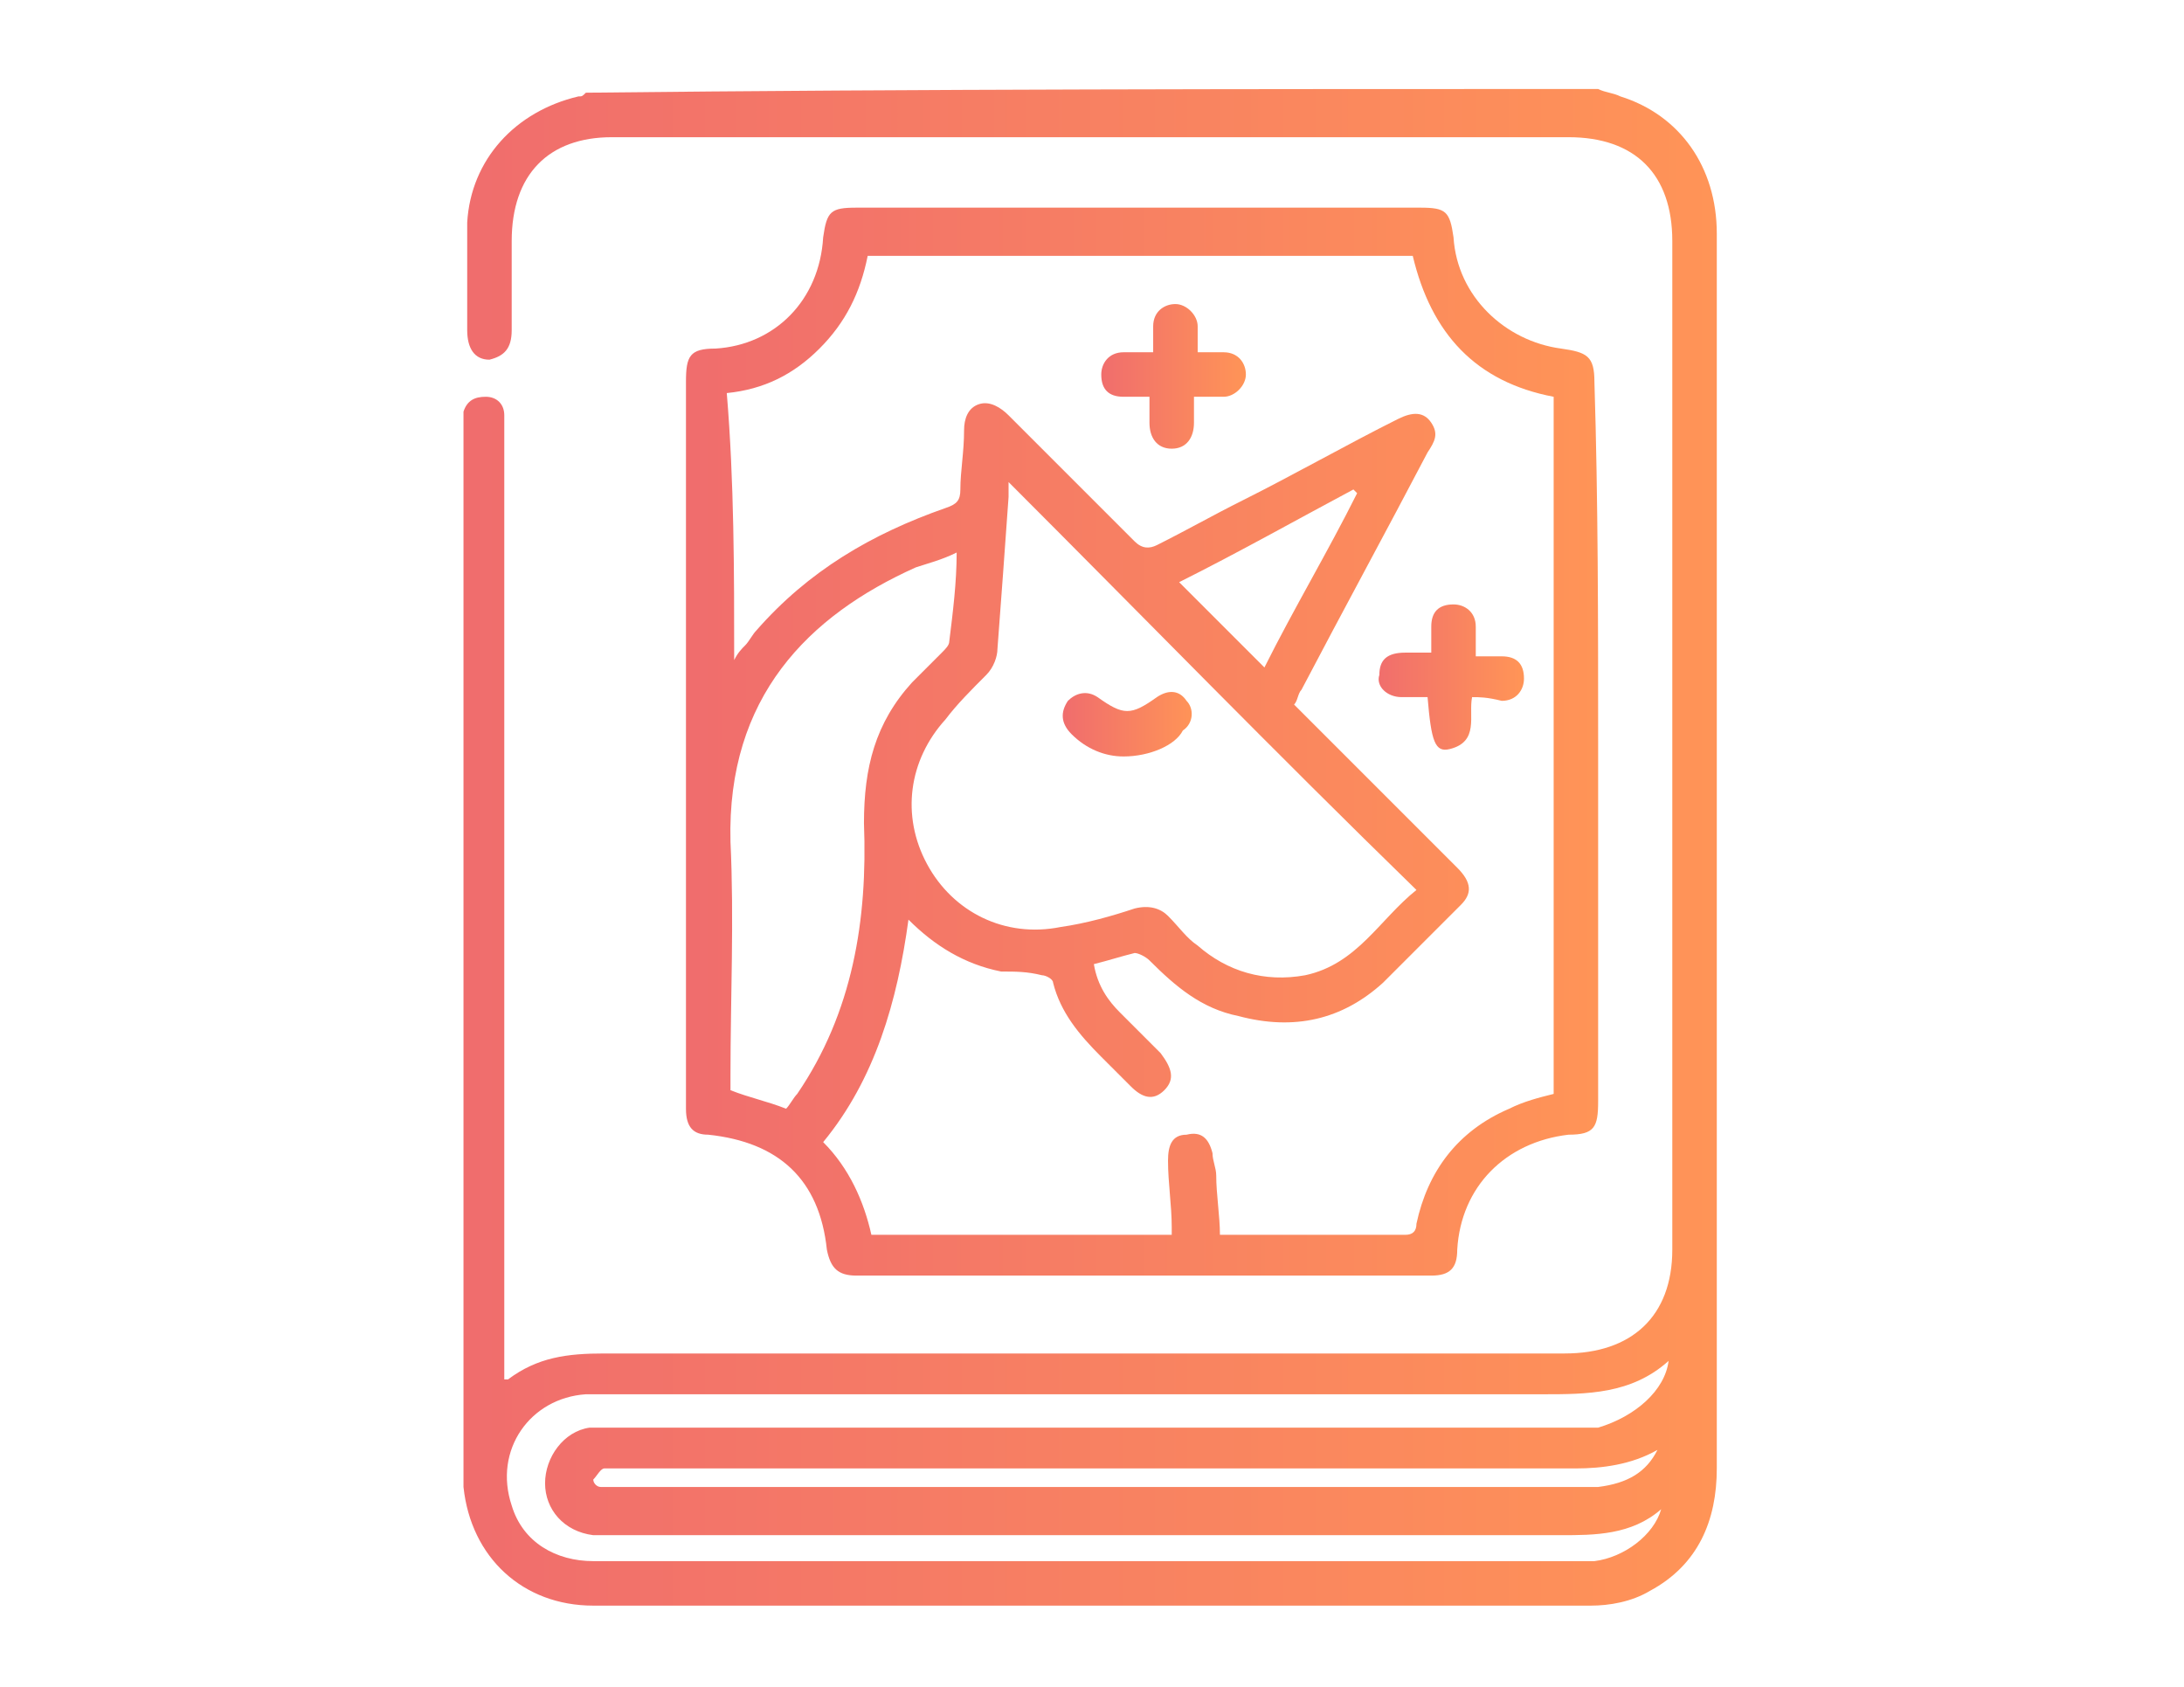 <?xml version="1.0" encoding="utf-8"?>
<!-- Generator: Adobe Illustrator 22.1.0, SVG Export Plug-In . SVG Version: 6.00 Build 0)  -->
<svg version="1.1" id="Layer_1" xmlns="http://www.w3.org/2000/svg" xmlns:xlink="http://www.w3.org/1999/xlink" x="0px" y="0px"
	 viewBox="0 0 58.9 45.5" style="enable-background:new 0 0 58.9 45.5;" xml:space="preserve">
<style type="text/css">
	.st0{fill:url(#SVGID_1_);}
	.st1{fill:url(#SVGID_2_);}
	.st2{fill:url(#SVGID_3_);}
	.st3{fill:url(#SVGID_4_);}
	.st4{fill:url(#SVGID_5_);}
</style>
<g>
	<linearGradient id="SVGID_1_" gradientUnits="userSpaceOnUse" x1="12.498" y1="22.854" x2="46.325" y2="22.854">
		<stop  offset="0" style="stop-color:#F06D6D"/>
		<stop  offset="1" style="stop-color:#FF9457"/>
	</linearGradient>
	<path class="st0" d="M43.1,2.4c0.2,0.1,0.4,0.1,0.6,0.2c1.6,0.5,2.6,1.9,2.6,3.7c0,2,0,3.9,0,5.9c0,9.1,0,18.3,0,27.4
		c0,1.4-0.5,2.6-1.8,3.3c-0.5,0.3-1.1,0.4-1.6,0.4c-9,0-17.9,0-26.9,0c-1.9,0-3.3-1.3-3.5-3.2c0-0.2,0-0.4,0-0.6
		c0-9.3,0-18.6,0-27.8c0-0.2,0-0.4,0-0.6c0.1-0.3,0.3-0.4,0.6-0.4c0.3,0,0.5,0.2,0.5,0.5c0,0.2,0,0.3,0,0.5c0,8.3,0,16.6,0,25
		c0,0.2,0,0.3,0,0.5c0.1,0,0.1,0,0.1,0c0.8-0.6,1.6-0.7,2.6-0.7c8.6,0,17.3,0,25.9,0c1.8,0,2.9-1,2.9-2.8c0-9.1,0-18.1,0-27.2
		c0-1.8-1-2.8-2.8-2.8c-8.6,0-17.2,0-25.8,0c-1.7,0-2.7,1-2.7,2.8c0,0.8,0,1.6,0,2.4c0,0.5-0.2,0.7-0.6,0.8c-0.4,0-0.6-0.3-0.6-0.8
		c0-1,0-1.9,0-2.9c0.1-1.7,1.3-3,3-3.4c0.1,0,0.1,0,0.2-0.1C24.8,2.4,33.9,2.4,43.1,2.4z M45,36.7c-1,0.9-2.2,0.9-3.4,0.9
		c-8.4,0-16.8,0-25.2,0c-0.2,0-0.4,0-0.6,0c-1.5,0.1-2.5,1.5-2,3c0.3,1,1.2,1.5,2.2,1.5c8.9,0,17.8,0,26.7,0c0.1,0,0.2,0,0.3,0
		c0.8-0.1,1.6-0.7,1.8-1.4c-0.8,0.7-1.8,0.7-2.7,0.7c-8.5,0-17,0-25.6,0c-0.2,0-0.3,0-0.5,0c-0.8-0.1-1.3-0.7-1.3-1.4
		c0-0.7,0.5-1.4,1.2-1.5c0.2,0,0.5,0,0.7,0c8.6,0,17.2,0,25.8,0c0.2,0,0.5,0,0.7,0C44.1,38.2,44.9,37.5,45,36.7z M44.7,39.1
		c-0.7,0.4-1.5,0.5-2.2,0.5c-8.6,0-17.2,0-25.8,0c-0.1,0-0.3,0-0.4,0c-0.1,0-0.2,0.2-0.3,0.3c0,0.1,0.1,0.2,0.2,0.2
		c0.1,0,0.3,0,0.4,0c8.6,0,17.3,0,25.9,0c0.2,0,0.4,0,0.6,0C43.9,40,44.4,39.7,44.7,39.1z"/>
	<linearGradient id="SVGID_2_" gradientUnits="userSpaceOnUse" x1="18.55" y1="20.01" x2="43.126" y2="20.01">
		<stop  offset="0" style="stop-color:#F06D6D"/>
		<stop  offset="1" style="stop-color:#FF9457"/>
	</linearGradient>
	<path class="st1" d="M43.1,20c0,3.2,0,6.4,0,9.7c0,0.7-0.1,0.9-0.8,0.9c-1.7,0.2-2.9,1.4-3,3.1c0,0.5-0.2,0.7-0.7,0.7
		c-5.2,0-10.3,0-15.5,0c-0.5,0-0.7-0.2-0.8-0.7c-0.2-1.9-1.3-2.9-3.2-3.1c-0.4,0-0.6-0.2-0.6-0.7c0-0.1,0-0.2,0-0.2
		c0-6.5,0-12.9,0-19.4c0-0.7,0.1-0.9,0.8-0.9c1.6-0.1,2.8-1.3,2.9-3c0.1-0.7,0.2-0.8,0.9-0.8c5.1,0,10.1,0,15.2,0
		c0.7,0,0.8,0.1,0.9,0.8c0.1,1.6,1.4,2.8,2.9,3c0.7,0.1,0.9,0.2,0.9,0.9C43.1,13.5,43.1,16.8,43.1,20z M19.8,17.8
		c0.1-0.2,0.2-0.3,0.3-0.4c0.1-0.1,0.2-0.3,0.3-0.4c1.4-1.6,3.1-2.6,5.1-3.3c0.3-0.1,0.4-0.2,0.4-0.5c0-0.5,0.1-1,0.1-1.6
		c0-0.3,0.1-0.6,0.4-0.7c0.3-0.1,0.6,0.1,0.8,0.3c1.1,1.1,2.2,2.2,3.4,3.4c0.2,0.2,0.4,0.2,0.6,0.1c0.8-0.4,1.5-0.8,2.3-1.2
		c1.4-0.7,2.8-1.5,4.2-2.2c0.4-0.2,0.7-0.2,0.9,0.1c0.2,0.3,0.1,0.5-0.1,0.8c-1.1,2.1-2.3,4.3-3.4,6.4c-0.1,0.1-0.1,0.3-0.2,0.4
		c0.1,0.1,0.2,0.2,0.3,0.3c1.4,1.4,2.7,2.7,4.1,4.1c0.4,0.4,0.4,0.7,0.1,1c-0.7,0.7-1.4,1.4-2.1,2.1c-1.1,1-2.4,1.3-3.9,0.9
		c-1-0.2-1.7-0.8-2.4-1.5c-0.1-0.1-0.3-0.2-0.4-0.2c-0.4,0.1-0.7,0.2-1.1,0.3c0.1,0.6,0.4,1,0.7,1.3c0.4,0.4,0.7,0.7,1.1,1.1
		c0.3,0.4,0.4,0.7,0.1,1c-0.3,0.3-0.6,0.2-0.9-0.1c-0.3-0.3-0.5-0.5-0.8-0.8c-0.6-0.6-1.1-1.2-1.3-2c0-0.1-0.2-0.2-0.3-0.2
		c-0.4-0.1-0.7-0.1-1.1-0.1c-1-0.2-1.8-0.7-2.5-1.4c-0.3,2.2-0.9,4.3-2.3,6c0.7,0.7,1.1,1.6,1.3,2.5c2.7,0,5.4,0,8.1,0
		c0-0.1,0-0.1,0-0.2c0-0.6-0.1-1.2-0.1-1.8c0-0.4,0.1-0.7,0.5-0.7c0.4-0.1,0.6,0.1,0.7,0.5c0,0.2,0.1,0.4,0.1,0.6
		c0,0.5,0.1,1.1,0.1,1.6c0.1,0,0.1,0,0.1,0c1.6,0,3.3,0,4.9,0c0.2,0,0.3-0.1,0.3-0.3c0.3-1.4,1.1-2.5,2.5-3.1
		c0.4-0.2,0.8-0.3,1.2-0.4c0-6.3,0-12.5,0-18.8c-2.1-0.4-3.3-1.7-3.8-3.8c-4.9,0-9.8,0-14.7,0c-0.2,1-0.6,1.8-1.3,2.5
		c-0.7,0.7-1.5,1.1-2.5,1.2C19.8,13,19.8,15.4,19.8,17.8z M27.2,13c0,0.1,0,0.2,0,0.4c-0.1,1.4-0.2,2.8-0.3,4.1
		c0,0.2-0.1,0.5-0.3,0.7c-0.4,0.4-0.8,0.8-1.1,1.2c-1,1.1-1.2,2.6-0.5,3.9c0.7,1.3,2.1,2,3.6,1.7c0.7-0.1,1.4-0.3,2-0.5
		c0.4-0.1,0.7,0,0.9,0.2c0.3,0.3,0.5,0.6,0.8,0.8c0.8,0.7,1.8,1,2.9,0.8c1.4-0.3,2-1.5,3-2.3C34.4,20.3,30.8,16.6,27.2,13z
		 M25.8,14.9c-0.4,0.2-0.8,0.3-1.1,0.4c-2.9,1.3-5.1,3.5-5,7.4c0.1,2.1,0,4.2,0,6.3c0,0.1,0,0.3,0,0.4c0.5,0.2,1,0.3,1.5,0.5
		c0.1-0.1,0.2-0.3,0.3-0.4c1.5-2.2,1.9-4.7,1.8-7.3c0-1.5,0.3-2.7,1.3-3.8c0.3-0.3,0.5-0.5,0.8-0.8c0.1-0.1,0.2-0.2,0.2-0.3
		C25.7,16.5,25.8,15.7,25.8,14.9z M31.8,15.7c0.8,0.8,1.5,1.5,2.3,2.3c0.8-1.6,1.7-3.1,2.5-4.7c0,0,0,0-0.1-0.1
		C35,14,33.4,14.9,31.8,15.7z"/>
	<linearGradient id="SVGID_3_" gradientUnits="userSpaceOnUse" x1="37.074" y1="18.169" x2="40.992" y2="18.169">
		<stop  offset="0" style="stop-color:#F06D6D"/>
		<stop  offset="1" style="stop-color:#FF9457"/>
	</linearGradient>
	<path class="st2" d="M39.7,18.8c-0.1,0.5,0.2,1.2-0.6,1.4c-0.4,0.1-0.5-0.2-0.6-1.4c-0.2,0-0.5,0-0.7,0c-0.4,0-0.7-0.3-0.6-0.6
		c0-0.4,0.2-0.6,0.7-0.6c0.2,0,0.4,0,0.7,0c0-0.3,0-0.5,0-0.7c0-0.4,0.2-0.6,0.6-0.6c0.3,0,0.6,0.2,0.6,0.6c0,0.1,0,0.2,0,0.4
		c0,0.1,0,0.2,0,0.4c0.3,0,0.5,0,0.7,0c0.4,0,0.6,0.2,0.6,0.6c0,0.3-0.2,0.6-0.6,0.6C40.1,18.8,39.9,18.8,39.7,18.8z"/>
	<linearGradient id="SVGID_4_" gradientUnits="userSpaceOnUse" x1="29.655" y1="10.116" x2="33.572" y2="10.116">
		<stop  offset="0" style="stop-color:#F06D6D"/>
		<stop  offset="1" style="stop-color:#FF9457"/>
	</linearGradient>
	<path class="st3" d="M32.2,10.7c0,0.3,0,0.5,0,0.7c0,0.4-0.2,0.7-0.6,0.7c-0.4,0-0.6-0.3-0.6-0.7c0-0.2,0-0.4,0-0.7
		c-0.3,0-0.5,0-0.7,0c-0.4,0-0.6-0.2-0.6-0.6c0-0.3,0.2-0.6,0.6-0.6c0.2,0,0.5,0,0.8,0c0-0.3,0-0.5,0-0.7c0-0.4,0.3-0.6,0.6-0.6
		c0.3,0,0.6,0.3,0.6,0.6c0,0.2,0,0.4,0,0.7c0.3,0,0.5,0,0.7,0c0.4,0,0.6,0.3,0.6,0.6c0,0.3-0.3,0.6-0.6,0.6
		C32.7,10.7,32.5,10.7,32.2,10.7z"/>
	<linearGradient id="SVGID_5_" gradientUnits="userSpaceOnUse" x1="28.668" y1="19.536" x2="32.212" y2="19.536">
		<stop  offset="0" style="stop-color:#F06D6D"/>
		<stop  offset="1" style="stop-color:#FF9457"/>
	</linearGradient>
	<path class="st4" d="M30.3,20.4c-0.5,0-1-0.2-1.4-0.6c-0.3-0.3-0.3-0.6-0.1-0.9c0.2-0.2,0.5-0.3,0.8-0.1c0.7,0.5,0.9,0.5,1.6,0
		c0.3-0.2,0.6-0.2,0.8,0.1c0.2,0.2,0.2,0.6-0.1,0.8C31.7,20.1,31,20.4,30.3,20.4z"/>
</g>
</svg>
